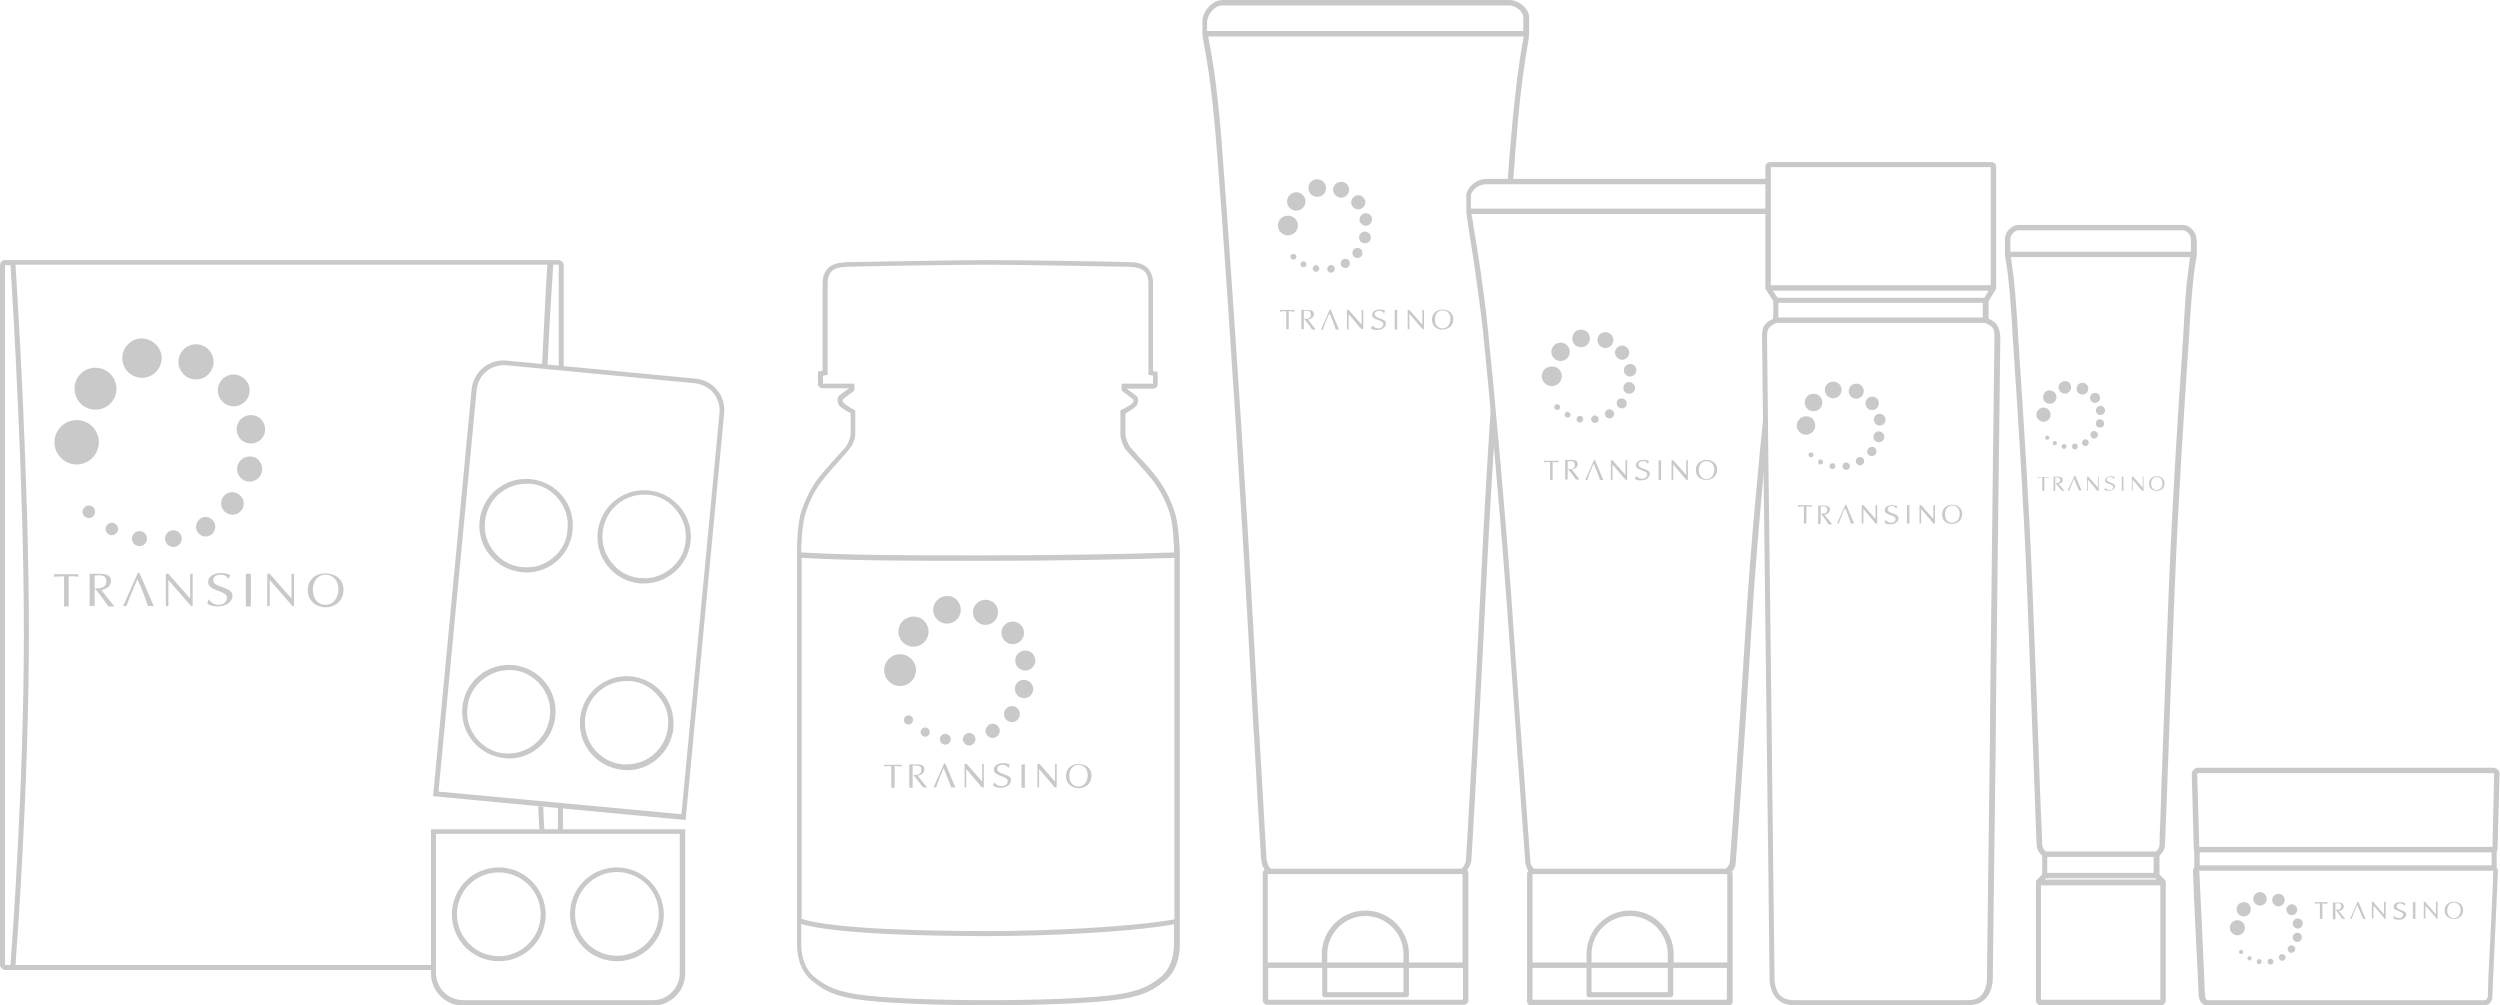 <?xml version="1.0" encoding="utf-8"?>
<!-- Generator: Adobe Illustrator 24.0.1, SVG Export Plug-In . SVG Version: 6.00 Build 0)  -->
<svg version="1.1" id="レイヤー_1" xmlns="http://www.w3.org/2000/svg" xmlns:xlink="http://www.w3.org/1999/xlink" x="0px"
	 y="0px" width="596.9px" height="240px" viewBox="0 0 596.9 240" style="enable-background:new 0 0 596.9 240;"
	 xml:space="preserve">
<style type="text/css">
	.st0{fill:#C9C9C9;}
</style>
<g>
	<polygon class="st0" points="235.8,239.2 235.8,239.2 235.8,239.2 	"/>
	<polygon class="st0" points="235.8,62.4 235.8,62.4 235.8,62.4 	"/>
	<path class="st0" d="M280.4,122c-1.1-3.1-2.3-5.5-4.1-7.9c-1.2-1.6-3.2-3.8-4.7-5.4c-0.8-0.9-1.5-1.7-1.8-2c-0.6-0.9-1.1-2.3-1.1-3
		v-5c0.2-0.1,0.6-0.3,0.9-0.5c0.5-0.3,1.5-1,1.8-1.4c0.4-0.6,0.5-1.7,0-2.2c-0.2-0.2-1.7-1.3-2.4-1.8h6.4c0.4,0,1-0.4,1-0.9v-3.1
		l-1.1-0.2V68.2l0-0.2c0-1,0-2.2-0.9-3.5c-1-1.6-3.1-1.9-4.7-1.9c-1.5-0.1-25.3-0.5-33.6-0.5v0h-0.6v0c-8.2,0-32,0.5-33.5,0.5
		c-1.6,0.1-3.7,0.4-4.7,1.9c-0.9,1.3-0.9,2.5-0.9,3.5l0,20.5l-1.1,0.2v3.1c0,0.5,0.6,0.9,1,0.9h6.4c-0.7,0.5-2.2,1.6-2.4,1.8
		c-0.5,0.5-0.4,1.6,0,2.2c0.3,0.5,1.3,1.1,1.8,1.4c0.3,0.2,0.7,0.4,1,0.5v5c0,0.7-0.5,2.2-1.1,3c-0.2,0.3-1,1.1-1.8,2
		c-1.4,1.6-3.4,3.8-4.7,5.4c-1.8,2.4-3,4.7-4.1,7.9c-1.1,3.2-1.1,8.6-1.1,9.7v0.3v88.3v5.3c0,1.7,0.3,6,3.5,8.6
		c3.1,2.6,5.9,4,13.1,4.8c6.7,0.7,16.6,1.1,28.7,1.1v0h0.3h0.1h0.3v0c12.1,0,22.1-0.4,28.8-1.1c7.2-0.8,10-2.2,13.1-4.8
		c3.2-2.6,3.5-6.9,3.5-8.6v-5.1v-88.5v-0.3C281.6,130.6,281.5,125.2,280.4,122z M235.8,238.8c-12.2,0-22.2-0.4-28.9-1.1
		c-6.9-0.8-9.6-2.1-12.5-4.5c-2.8-2.3-3.1-6.2-3.1-7.7v-4.9c8.3,2.5,31.3,2.9,44.5,2.9c14,0,33.7-0.9,44.5-2.8v4.8
		c0,1.5-0.3,5.4-3.1,7.7c-2.9,2.4-5.6,3.7-12.5,4.5C258.1,238.4,248.1,238.8,235.8,238.8z M204.2,103.6V98l-0.3-0.2
		c0,0-0.7-0.3-1.1-0.6c-0.8-0.5-1.3-1-1.5-1.1c-0.1-0.2-0.1-0.6-0.1-0.7c0.1-0.1,1.5-1.2,2.6-2l0.2-0.2v-1.6h-0.6l-6.9,0v-1.9
		l1.1-0.2V68.2l0-0.2c0-0.9,0-1.8,0.7-2.9c0.7-1.1,2.3-1.3,3.8-1.4c1.5-0.1,25.8-0.5,33.8-0.5c8,0,32.3,0.5,33.8,0.5
		c1.5,0.1,3,0.3,3.8,1.4c0.7,1,0.7,1.9,0.7,2.9l0,21.5l1.1,0.2v1.9h-7.5v1.6l0.2,0.2c1.2,0.9,2.5,1.9,2.6,2c0.1,0.1,0,0.6-0.1,0.7
		c-0.1,0.2-0.6,0.6-1.5,1.1c-0.5,0.3-1.1,0.6-1.2,0.6l-0.3,0.2v5.7c0,1.1,0.6,2.7,1.3,3.7c0.3,0.4,1,1.1,1.9,2.1
		c1.4,1.6,3.4,3.7,4.6,5.3c1.7,2.3,2.9,4.5,3.9,7.5c1,3,1.1,8.3,1.1,9.3v0.3c-10.8,0.4-29.8,0.7-44.5,0.7l-4.5,0
		c-14,0-27.3,0-40-0.7v-0.3c0-1,0.1-6.3,1.1-9.3c1-3,2.2-5.3,3.9-7.5c1.2-1.6,3.2-3.8,4.6-5.4c0.9-1,1.6-1.7,1.8-2.1
		C203.6,106.4,204.2,104.7,204.2,103.6z M235.9,222.3c-13.3,0-36.7-0.4-44.5-2.9v-86.2c12.8,0.7,26,0.7,40,0.7l4.5,0
		c14.7,0,33.7-0.3,44.5-0.7v86.3C269.6,221.4,249.8,222.3,235.9,222.3z"/>
	<g>
		<path class="st0" d="M218.7,160c0,2.1-1.7,3.8-3.8,3.8c-2.1,0-3.8-1.7-3.8-3.8c0-2.1,1.7-3.8,3.8-3.8
			C217,156.2,218.7,157.9,218.7,160z"/>
		<path class="st0" d="M221.7,150.8c0,2-1.6,3.6-3.6,3.6c-2,0-3.6-1.6-3.6-3.6c0-2,1.6-3.6,3.6-3.6
			C220.1,147.2,221.7,148.8,221.7,150.8z"/>
		<path class="st0" d="M229.4,145.6c0,1.8-1.5,3.3-3.3,3.3c-1.8,0-3.3-1.5-3.3-3.3c0-1.8,1.5-3.3,3.3-3.3
			C227.9,142.2,229.4,143.7,229.4,145.6z"/>
		<path class="st0" d="M238.3,146.2c0,1.7-1.4,3-3,3c-1.7,0-3-1.4-3-3c0-1.7,1.4-3,3-3C237,143.2,238.3,144.5,238.3,146.2z"/>
		<path class="st0" d="M244.5,151.1c0,1.5-1.2,2.7-2.7,2.7s-2.7-1.2-2.7-2.7c0-1.5,1.2-2.7,2.7-2.7S244.5,149.6,244.5,151.1z"/>
		<path class="st0" d="M247.2,157.7c0,1.3-1.1,2.4-2.4,2.4c-1.3,0-2.4-1.1-2.4-2.4c0-1.3,1.1-2.4,2.4-2.4
			C246.1,155.3,247.2,156.4,247.2,157.7z"/>
		<path class="st0" d="M246.7,164.5c0,1.2-1,2.2-2.2,2.2c-1.2,0-2.2-1-2.2-2.2s1-2.2,2.2-2.2C245.7,162.4,246.7,163.3,246.7,164.5z"
			/>
		<path class="st0" d="M243.5,170.5c0,1.1-0.9,1.9-1.9,1.9c-1.1,0-1.9-0.9-1.9-1.9c0-1.1,0.9-1.9,1.9-1.9
			C242.6,168.5,243.5,169.4,243.5,170.5z"/>
		<path class="st0" d="M238.7,174.5c0,0.9-0.8,1.7-1.7,1.7c-0.9,0-1.7-0.8-1.7-1.7c0-0.9,0.8-1.7,1.7-1.7
			C237.9,172.8,238.7,173.5,238.7,174.5z"/>
		<path class="st0" d="M232.9,176.5c0,0.8-0.7,1.5-1.5,1.5c-0.8,0-1.5-0.7-1.5-1.5s0.7-1.5,1.5-1.5
			C232.2,175,232.9,175.7,232.9,176.5z"/>
		<path class="st0" d="M227,176.5c0,0.7-0.6,1.3-1.3,1.3c-0.7,0-1.3-0.6-1.3-1.3c0-0.7,0.6-1.3,1.3-1.3
			C226.4,175.2,227,175.8,227,176.5z"/>
		<path class="st0" d="M222,174.8c0,0.6-0.5,1.1-1.1,1.1c-0.6,0-1.1-0.5-1.1-1.1c0-0.6,0.5-1.1,1.1-1.1
			C221.5,173.7,222,174.2,222,174.8z"/>
		<path class="st0" d="M218,171.9c0,0.6-0.5,1.1-1.1,1.1c-0.6,0-1.1-0.5-1.1-1.1c0-0.6,0.5-1.1,1.1-1.1
			C217.6,170.8,218,171.3,218,171.9z"/>
	</g>
	<g>
		<path class="st0" d="M213.6,188.1c-0.1,0-0.3,0-0.4,0c-0.1,0-0.3,0-0.4,0v-5.2c-0.8,0-1.3,0-1.7,0.1c0-0.1,0-0.2,0-0.2
			c0-0.1,0-0.2,0-0.2h4.2c0,0.1,0,0.2,0,0.2c0,0.1,0,0.2,0,0.2c-0.4,0-0.9-0.1-1.7-0.1V188.1z"/>
		<path class="st0" d="M218,185c0.2,0,0.7,0,1,0c0.6-0.1,1-0.5,1-1.2c0-0.6-0.3-0.9-0.9-1c-0.3,0-0.8,0-1.2,0v5.3
			c-0.1,0-0.3,0-0.4,0c-0.1,0-0.3,0-0.4,0v-5.6h1.8c1.3,0,1.8,0.4,1.8,1.2c0,0.9-0.8,1.4-1.6,1.5l1.7,2.1l0.4,0.5l0.2,0.2
			c-0.2,0-0.4,0-0.5,0c-0.2,0-0.4,0-0.5,0C218.5,185.5,218,185,218,185z"/>
		<path class="st0" d="M225.3,183.4c-0.4,0.8-1.6,3.9-1.8,4.6c-0.1,0-0.2,0-0.3,0c-0.1,0-0.2,0-0.3,0l2.5-5.7h0.3l2.4,5.7
			c-0.2,0-0.3,0-0.5,0c-0.2,0-0.3,0-0.5,0C226.9,187.4,225.8,184.6,225.3,183.4z"/>
		<path class="st0" d="M234.8,188h-0.4c-0.1-0.1-0.3-0.3-0.4-0.5l-3.3-3.9h0v4.4c-0.1,0-0.2,0-0.2,0c-0.1,0-0.2,0-0.2,0v-5.6h0.5
			l3.7,4.2h0v-4.2c0.1,0,0.1,0,0.2,0c0.1,0,0.1,0,0.2,0V188z"/>
		<path class="st0" d="M252.2,188h-0.4c-0.1-0.1-0.3-0.3-0.4-0.5l-3.3-3.9h0v4.4c-0.1,0-0.2,0-0.2,0c-0.1,0-0.2,0-0.2,0v-5.6h0.5
			l3.7,4.2h0v-4.2c0.1,0,0.1,0,0.2,0c0.1,0,0.1,0,0.2,0V188z"/>
		<path class="st0" d="M237.5,186.9c0.4,0.5,0.9,0.8,1.7,0.8c0.8,0,1.4-0.5,1.4-1.2c0-1.3-3.3-1.1-3.3-2.7c0-1.1,1.1-1.6,2.3-1.6
			c0.5,0,1.1,0.1,1.5,0.4c-0.1,0.2-0.2,0.4-0.3,0.7h-0.1c-0.2-0.4-0.7-0.7-1.3-0.7c-0.7,0-1.3,0.4-1.3,1c0,1.4,3.3,1.1,3.3,2.6
			c0,1.2-1.2,1.9-2.6,1.9c-0.5,0-1.3-0.2-1.7-0.5c0.1-0.2,0.2-0.5,0.2-0.7H237.5z"/>
		<path class="st0" d="M243.9,182.5c0.1,0,0.3,0,0.4,0c0.1,0,0.3,0,0.4,0v5.6c-0.1,0-0.3,0-0.4,0c-0.1,0-0.3,0-0.4,0V182.5z"/>
		<path class="st0" d="M254.5,185.3c0-1.8,1.3-2.9,3-2.9c1.5,0,3.1,0.8,3.1,2.8c0,1.8-1.3,3-3.1,3
			C255.7,188.1,254.5,187,254.5,185.3z M257.5,187.8c1.3,0,2.2-1.1,2.2-2.7c0-1.7-1.1-2.5-2.2-2.5c-1.2,0-2.2,1-2.2,2.6
			C255.3,186.8,256.2,187.8,257.5,187.8z"/>
	</g>
</g>
<g>
	<g>
		<path class="st0" d="M309.9,53.8c0,1.3-1.1,2.4-2.4,2.4c-1.3,0-2.4-1.1-2.4-2.4c0-1.3,1.1-2.3,2.4-2.3
			C308.8,51.5,309.9,52.5,309.9,53.8z"/>
		<path class="st0" d="M311.7,48.1c0,1.2-1,2.2-2.2,2.2c-1.2,0-2.2-1-2.2-2.2c0-1.2,1-2.2,2.2-2.2C310.7,45.9,311.7,46.9,311.7,48.1
			z"/>
		<path class="st0" d="M316.6,44.9c0,1.2-0.9,2.1-2.1,2.1c-1.2,0-2.1-0.9-2.1-2.1c0-1.2,0.9-2.1,2.1-2.1
			C315.6,42.8,316.6,43.7,316.6,44.9z"/>
		<path class="st0" d="M322.1,45.3c0,1-0.8,1.9-1.9,1.9c-1,0-1.9-0.9-1.9-1.9c0-1,0.8-1.9,1.9-1.9C321.3,43.4,322.1,44.2,322.1,45.3
			z"/>
		<path class="st0" d="M326,48.3c0,0.9-0.8,1.7-1.7,1.7c-0.9,0-1.7-0.8-1.7-1.7c0-0.9,0.8-1.7,1.7-1.7C325.2,46.6,326,47.4,326,48.3
			z"/>
		<path class="st0" d="M327.6,52.4c0,0.8-0.7,1.5-1.5,1.5c-0.8,0-1.5-0.7-1.5-1.5c0-0.8,0.7-1.5,1.5-1.5
			C327,50.9,327.6,51.6,327.6,52.4z"/>
		<path class="st0" d="M327.3,56.7c0,0.8-0.6,1.4-1.4,1.4c-0.8,0-1.4-0.6-1.4-1.4s0.6-1.4,1.4-1.4C326.7,55.3,327.3,56,327.3,56.7z"
			/>
		<path class="st0" d="M325.3,60.4c0,0.7-0.5,1.2-1.2,1.2c-0.7,0-1.2-0.5-1.2-1.2c0-0.7,0.5-1.2,1.2-1.2
			C324.8,59.2,325.3,59.7,325.3,60.4z"/>
		<path class="st0" d="M322.3,62.9c0,0.6-0.5,1.1-1.1,1.1c-0.6,0-1.1-0.5-1.1-1.1c0-0.6,0.5-1.1,1.1-1.1
			C321.9,61.8,322.3,62.3,322.3,62.9z"/>
		<path class="st0" d="M318.7,64.2c0,0.5-0.4,0.9-0.9,0.9c-0.5,0-0.9-0.4-0.9-0.9s0.4-0.9,0.9-0.9C318.3,63.2,318.7,63.7,318.7,64.2
			z"/>
		<path class="st0" d="M315,64.1c0,0.4-0.4,0.8-0.8,0.8c-0.4,0-0.8-0.4-0.8-0.8c0-0.4,0.4-0.8,0.8-0.8C314.7,63.3,315,63.7,315,64.1
			z"/>
		<path class="st0" d="M311.9,63.1c0,0.4-0.3,0.7-0.7,0.7c-0.4,0-0.7-0.3-0.7-0.7c0-0.4,0.3-0.7,0.7-0.7
			C311.6,62.4,311.9,62.7,311.9,63.1z"/>
		<path class="st0" d="M309.5,61.3c0,0.4-0.3,0.7-0.7,0.7c-0.4,0-0.7-0.3-0.7-0.7c0-0.4,0.3-0.7,0.7-0.7
			C309.2,60.6,309.5,60.9,309.5,61.3z"/>
	</g>
	<g>
		<path class="st0" d="M307.7,78.6c-0.1,0-0.2,0-0.3,0c-0.1,0-0.2,0-0.3,0v-4.3c-0.7,0-1.1,0-1.5,0.1c0-0.1,0-0.1,0-0.2
			c0-0.1,0-0.1,0-0.2h3.5c0,0.1,0,0.1,0,0.2c0,0.1,0,0.1,0,0.2c-0.3,0-0.8-0.1-1.4-0.1V78.6z"/>
		<path class="st0" d="M311.3,76.1c0.2,0,0.6,0,0.9,0c0.5-0.1,0.8-0.4,0.8-1c0-0.5-0.2-0.8-0.7-0.9c-0.2,0-0.7,0-1,0v4.4
			c-0.1,0-0.2,0-0.3,0c-0.1,0-0.2,0-0.3,0V74h1.5c1,0,1.5,0.3,1.5,1c0,0.8-0.7,1.2-1.4,1.3l1.4,1.8l0.3,0.4l0.1,0.2
			c-0.1,0-0.3,0-0.4,0c-0.1,0-0.3,0-0.4,0C311.8,76.5,311.3,76.1,311.3,76.1z"/>
		<path class="st0" d="M317.4,74.8c-0.3,0.7-1.4,3.2-1.5,3.9c-0.1,0-0.2,0-0.3,0c-0.1,0-0.2,0-0.2,0l2.1-4.8h0.2l2,4.8
			c-0.1,0-0.3,0-0.4,0c-0.1,0-0.3,0-0.4,0C318.8,78.1,317.9,75.7,317.4,74.8z"/>
		<path class="st0" d="M325.4,78.6h-0.3c-0.1-0.1-0.2-0.3-0.4-0.4L322,75h0v3.7c-0.1,0-0.1,0-0.2,0c-0.1,0-0.1,0-0.2,0V74h0.4
			l3.1,3.5h0V74c0.1,0,0.1,0,0.2,0c0.1,0,0.1,0,0.2,0V78.6z"/>
		<path class="st0" d="M340,78.6h-0.3c-0.1-0.1-0.2-0.3-0.4-0.4l-2.8-3.3h0v3.7c-0.1,0-0.1,0-0.2,0c-0.1,0-0.1,0-0.2,0V74h0.4
			l3.1,3.5h0V74c0.1,0,0.1,0,0.2,0c0.1,0,0.1,0,0.2,0V78.6z"/>
		<path class="st0" d="M327.7,77.7c0.3,0.4,0.7,0.7,1.4,0.7c0.7,0,1.2-0.5,1.2-1c0-1.1-2.7-0.9-2.7-2.2c0-0.9,0.9-1.3,1.9-1.3
			c0.4,0,0.9,0.1,1.2,0.3c-0.1,0.2-0.2,0.4-0.2,0.6h-0.1c-0.2-0.4-0.6-0.6-1.1-0.6c-0.6,0-1.1,0.3-1.1,0.8c0,1.2,2.7,0.9,2.7,2.2
			c0,1-1,1.6-2.2,1.6c-0.4,0-1.1-0.1-1.4-0.4C327.5,78.1,327.6,77.9,327.7,77.7L327.7,77.7z"/>
		<path class="st0" d="M333,74c0.1,0,0.2,0,0.3,0c0.1,0,0.2,0,0.3,0v4.7c-0.1,0-0.2,0-0.3,0c-0.1,0-0.2,0-0.3,0V74z"/>
		<path class="st0" d="M341.9,76.3c0-1.5,1.1-2.4,2.5-2.4c1.3,0,2.6,0.7,2.6,2.3c0,1.5-1.1,2.5-2.6,2.5
			C342.9,78.7,341.9,77.8,341.9,76.3z M344.4,78.4c1.1,0,1.9-0.9,1.9-2.2c0-1.5-0.9-2.1-1.9-2.1c-1,0-1.8,0.8-1.8,2.2
			C342.6,77.6,343.3,78.4,344.4,78.4z"/>
	</g>
	<path class="st0" d="M356.2,93.6c-0.9,13.2-1.7,26.7-2.3,39c-1.8,37.2-3.8,72-3.9,72.8c-0.1,1-0.7,1.7-1,2h-45.6
		c-0.3-0.2-0.8-0.9-1-2.3c-0.1-1.1-0.8-14.2-1.7-29.4l-0.1-1.4c-0.9-15.6-1.9-34.9-2.8-49.6c-1.8-30.3-4.8-74.1-6.2-91.9
		c-1.1-13.3-2.3-19.8-2.9-22.8c-0.1-0.5-0.2-1-0.2-1.3h75.3c-0.1,0.4-0.1,0.9-0.3,1.6c-0.6,3.4-1.7,10.5-2.7,22.4l-0.3,3.4
		c-0.2,2-0.3,4.3-0.5,6.8c0.4,0,0.8,0,1.3,0c0.2-2.5,0.4-4.8,0.5-6.7l0.3-3.4c0.9-11.8,2.1-18.9,2.7-22.3c0.2-1.4,0.3-2,0.3-2.3V8.1
		V4.2c0-2.4-2.8-4.2-4.6-4.2h-68.5c-2.8,0-4.9,3-4.9,4.9v3.2c0,0.4,0.1,1,0.3,2.2c0.6,3.1,1.8,9.4,2.9,22.7
		c1.5,17.8,4.4,61.5,6.2,91.8c0.9,14.7,2,34.1,2.8,49.6l0.1,1.3c0.9,15.9,1.6,28.4,1.7,29.5c0.1,1.1,0.5,1.9,0.8,2.4
		c-0.2,0.2-0.4,0.5-0.4,0.8v22v8.4c0,0.6,0.5,1.1,1.1,1.1h46.9c0.6,0,1.1-0.5,1.1-1.1v-8.4v-22c0-0.3-0.1-0.5-0.3-0.7
		c0.4-0.5,0.9-1.3,1-2.3c0.1-0.8,2.1-35.9,3.9-72.9c0.5-9.8,1.1-20.3,1.8-30.8C356.7,99,356.4,96.2,356.2,93.6z M288.3,4.9
		c0-1.2,1.5-3.6,3.6-3.6h68.5c1.3,0,3.3,1.3,3.3,2.9v3.2h-75.5V4.9z M349.3,238.7h-46.5v-7.6h12.9v6.4c0,0.4,0.3,0.6,0.6,0.6h19.5
		c0.4,0,0.6-0.3,0.6-0.6v-6.4h12.9V238.7z M335.1,231.1v5.8h-18.2v-5.8H335.1z M316.9,229.8v-2c0-5,4.1-9.1,9.1-9.1
		c5,0,9.1,4.1,9.1,9.1v2H316.9z M349.3,229.8h-12.9v-2c0-5.7-4.7-10.4-10.4-10.4c-5.7,0-10.4,4.7-10.4,10.4v2h-12.9v-21.1h0.3h46.1
		h0.1V229.8z"/>
	<g>
		<path class="st0" d="M372.9,89.8c0,1.3-1.1,2.4-2.4,2.4c-1.3,0-2.4-1.1-2.4-2.4c0-1.3,1.1-2.3,2.4-2.3
			C371.8,87.4,372.9,88.5,372.9,89.8z"/>
		<path class="st0" d="M374.8,84c0,1.2-1,2.2-2.2,2.2c-1.2,0-2.2-1-2.2-2.2c0-1.2,1-2.2,2.2-2.2C373.8,81.8,374.8,82.8,374.8,84z"/>
		<path class="st0" d="M379.6,80.8c0,1.2-0.9,2.1-2.1,2.1c-1.2,0-2.1-0.9-2.1-2.1c0-1.2,0.9-2.1,2.1-2.1
			C378.7,78.7,379.6,79.6,379.6,80.8z"/>
		<path class="st0" d="M385.2,81.2c0,1-0.8,1.9-1.9,1.9c-1,0-1.9-0.9-1.9-1.9c0-1,0.8-1.9,1.9-1.9C384.3,79.3,385.2,80.1,385.2,81.2
			z"/>
		<path class="st0" d="M389,84.2c0,0.9-0.8,1.7-1.7,1.7s-1.7-0.8-1.7-1.7c0-0.9,0.8-1.7,1.7-1.7S389,83.3,389,84.2z"/>
		<path class="st0" d="M390.7,88.4c0,0.8-0.7,1.5-1.5,1.5c-0.8,0-1.5-0.7-1.5-1.5c0-0.8,0.7-1.5,1.5-1.5
			C390,86.9,390.7,87.5,390.7,88.4z"/>
		<path class="st0" d="M390.4,92.6c0,0.8-0.6,1.4-1.4,1.4c-0.8,0-1.4-0.6-1.4-1.4s0.6-1.4,1.4-1.4C389.7,91.3,390.4,91.9,390.4,92.6
			z"/>
		<path class="st0" d="M388.4,96.3c0,0.7-0.5,1.2-1.2,1.2c-0.7,0-1.2-0.5-1.2-1.2c0-0.7,0.5-1.2,1.2-1.2
			C387.8,95.1,388.4,95.7,388.4,96.3z"/>
		<path class="st0" d="M385.4,98.8c0,0.6-0.5,1.1-1.1,1.1c-0.6,0-1.1-0.5-1.1-1.1c0-0.6,0.5-1.1,1.1-1.1
			C384.9,97.8,385.4,98.2,385.4,98.8z"/>
		<path class="st0" d="M381.7,100.1c0,0.5-0.4,0.9-0.9,0.9c-0.5,0-0.9-0.4-0.9-0.9s0.4-0.9,0.9-0.9
			C381.3,99.2,381.7,99.6,381.7,100.1z"/>
		<path class="st0" d="M378,100.1c0,0.4-0.4,0.8-0.8,0.8c-0.4,0-0.8-0.4-0.8-0.8c0-0.4,0.4-0.8,0.8-0.8
			C377.7,99.3,378,99.6,378,100.1z"/>
		<path class="st0" d="M375,99c0,0.4-0.3,0.7-0.7,0.7c-0.4,0-0.7-0.3-0.7-0.7c0-0.4,0.3-0.7,0.7-0.7C374.6,98.4,375,98.7,375,99z"/>
		<path class="st0" d="M372.5,97.2c0,0.4-0.3,0.7-0.7,0.7c-0.4,0-0.7-0.3-0.7-0.7c0-0.4,0.3-0.7,0.7-0.7
			C372.2,96.5,372.5,96.8,372.5,97.2z"/>
	</g>
	<g>
		<path class="st0" d="M370.7,114.6c-0.1,0-0.2,0-0.3,0c-0.1,0-0.2,0-0.3,0v-4.3c-0.7,0-1.1,0-1.5,0.1c0-0.1,0-0.1,0-0.2
			c0-0.1,0-0.1,0-0.2h3.5c0,0.1,0,0.1,0,0.2c0,0.1,0,0.1,0,0.2c-0.3,0-0.8-0.1-1.4-0.1V114.6z"/>
		<path class="st0" d="M374.3,112c0.2,0,0.6,0,0.9,0c0.5-0.1,0.8-0.4,0.8-1c0-0.5-0.2-0.8-0.7-0.9c-0.2,0-0.7,0-1,0v4.4
			c-0.1,0-0.2,0-0.3,0c-0.1,0-0.2,0-0.3,0v-4.7h1.5c1,0,1.5,0.3,1.5,1c0,0.8-0.7,1.2-1.4,1.3l1.4,1.8l0.3,0.4l0.1,0.2
			c-0.1,0-0.3,0-0.4,0c-0.1,0-0.3,0-0.4,0C374.8,112.4,374.3,112,374.3,112z"/>
		<path class="st0" d="M380.5,110.7c-0.3,0.7-1.4,3.2-1.5,3.9c-0.1,0-0.2,0-0.3,0c-0.1,0-0.2,0-0.2,0l2.1-4.8h0.2l2,4.8
			c-0.1,0-0.3,0-0.4,0c-0.1,0-0.3,0-0.4,0C381.9,114,380.9,111.7,380.5,110.7z"/>
		<path class="st0" d="M388.5,114.6h-0.3c-0.1-0.1-0.2-0.3-0.4-0.4l-2.8-3.3h0v3.7c-0.1,0-0.1,0-0.2,0c-0.1,0-0.1,0-0.2,0v-4.7h0.4
			l3.1,3.5h0v-3.5c0.1,0,0.1,0,0.2,0c0.1,0,0.1,0,0.2,0V114.6z"/>
		<path class="st0" d="M403,114.6h-0.3c-0.1-0.1-0.2-0.3-0.4-0.4l-2.8-3.3h0v3.7c-0.1,0-0.1,0-0.2,0c-0.1,0-0.1,0-0.2,0v-4.7h0.4
			l3.1,3.5h0v-3.5c0.1,0,0.1,0,0.2,0c0.1,0,0.1,0,0.2,0V114.6z"/>
		<path class="st0" d="M390.7,113.6c0.3,0.4,0.7,0.7,1.4,0.7c0.7,0,1.2-0.5,1.2-1c0-1.1-2.7-0.9-2.7-2.2c0-0.9,0.9-1.3,1.9-1.3
			c0.4,0,0.9,0.1,1.2,0.3c-0.1,0.2-0.2,0.4-0.2,0.6h-0.1c-0.2-0.4-0.6-0.6-1.1-0.6c-0.6,0-1.1,0.3-1.1,0.8c0,1.2,2.7,0.9,2.7,2.2
			c0,1-1,1.6-2.2,1.6c-0.4,0-1.1-0.1-1.4-0.4C390.6,114,390.6,113.8,390.7,113.6L390.7,113.6z"/>
		<path class="st0" d="M396,109.9c0.1,0,0.2,0,0.3,0c0.1,0,0.2,0,0.3,0v4.7c-0.1,0-0.2,0-0.3,0c-0.1,0-0.2,0-0.3,0V109.9z"/>
		<path class="st0" d="M404.9,112.2c0-1.5,1.1-2.4,2.5-2.4c1.3,0,2.6,0.7,2.6,2.3c0,1.5-1.1,2.5-2.6,2.5
			C405.9,114.6,404.9,113.7,404.9,112.2z M407.4,114.4c1.1,0,1.9-0.9,1.9-2.2c0-1.5-0.9-2.1-1.9-2.1c-1,0-1.8,0.8-1.8,2.2
			C405.6,113.5,406.4,114.4,407.4,114.4z"/>
	</g>
	<g>
		<path class="st0" d="M421.4,95.5c-1.5,15.2-3.4,34.5-4.5,52.5c-1.8,29.4-3.8,57.2-3.9,57.9c-0.1,0.7-0.7,1.3-1,1.5h-45.7
			c-0.3-0.2-0.8-0.7-0.9-1.7c-0.1-0.8-0.8-11.3-1.7-23.3l-0.1-1c-0.9-12.4-2-27.8-2.8-39.5c-1.8-24.4-4.1-49.1-5.5-62.8
			c-1-9.9-2.5-19.3-3.4-24.5c-0.2-1.5-0.4-2.8-0.6-3.5h70.6v-1.3h-70.7v-3.1c0-0.9,1.5-2.7,3.6-2.7h67.1v-1.3H355
			c-2.8,0-4.9,2.4-4.9,4v3.8v0.1c0,0.4,0.2,1.5,0.6,4.3c0.8,5.1,2.3,14.5,3.4,24.4c1.4,13.7,3.7,38.5,5.5,62.8
			c0.9,11.6,1.9,27,2.8,39.4l0.1,1.1c0.9,12.6,1.6,22.5,1.7,23.4c0.1,0.8,0.4,1.4,0.7,1.9c-0.2,0.2-0.3,0.5-0.3,0.8v22v8.4
			c0,0.6,0.5,1.1,1.1,1.1h46.9c0.6,0,1.1-0.5,1.1-1.1v-8.4v-22c0-0.2-0.1-0.4-0.2-0.6c0.4-0.4,0.8-1,0.9-1.8
			c0.1-0.6,2.1-28.5,3.9-57.9c0.8-13.7,2.1-28.1,3.3-40.8C421.5,103,421.4,99,421.4,95.5z M412.4,238.7h-46.5v-7.6h12.9v6.4
			c0,0.4,0.3,0.6,0.6,0.6h19.5c0.4,0,0.6-0.3,0.6-0.6v-6.4h12.8V238.7z M398.2,231.1v5.8H380v-5.8H398.2z M380,229.8v-2
			c0-5,4.1-9.1,9.1-9.1c5,0,9.1,4.1,9.1,9.1v2H380z M412.4,229.8h-12.8v-2c0-5.7-4.7-10.4-10.4-10.4c-5.7,0-10.4,4.7-10.4,10.4v2
			h-12.9v-21.1h0.3h46.1h0.1V229.8z"/>
		<path class="st0" d="M423.9,71.4L423.9,71.4c-0.1,0.7-0.2,1.5-0.3,2.3c-0.1,0.8-0.2,1.7-0.3,2.7c0.3-0.2,0.5-0.3,0.6-0.3V71.4z"/>
	</g>
	<path class="st0" d="M476.4,77.1c-0.4-0.4-1.1-0.8-1.6-1v-4.2l1.7-2.8c0,0,0,0,0,0c0-0.1,0.1-0.2,0.1-0.3c0,0,0,0,0,0c0,0,0,0,0,0
		v-29c0-0.6-0.5-1.1-1.1-1.1h-52.9c-0.6,0-1.1,0.5-1.1,1.1v29c0,0,0,0,0,0c0,0,0,0,0,0c0,0.1,0,0.2,0.1,0.3c0,0,0,0,0,0l1.8,2.8v4.2
		c-0.5,0.2-1.2,0.6-1.6,1c-0.8,0.7-1.1,1.6-1.1,3.1c0,0.7,0.4,33.8,0.8,68.8l0.2,16.4c0.4,30.3,0.8,68,0.8,68.5
		c0,1.2,0.6,3.5,1.7,4.5c1.1,1,1.9,1.6,4.7,1.6h40.5c2.8,0,3.6-0.6,4.7-1.6c1.1-1,1.7-3.3,1.7-4.5c0-0.5,0.3-26.4,0.7-56.5l0.1-12
		c0.5-40.8,1-84.4,1-85.2C477.4,78.7,477.1,77.8,476.4,77.1z M475.3,68.1h-52.5V39.9h52.5V68.1z M423.3,69.4h51.5l-1,1.7h-49.4
		L423.3,69.4z M424.1,77.1h49.9c0.4,0.2,1.2,0.6,1.5,0.9c0.3,0.3,0.7,0.8,0.7,2.2c0,0.8-0.6,47.6-1,85.2l-0.1,12.3
		c-0.4,30-0.7,55.8-0.7,56.3c0,0.9-0.5,2.8-1.3,3.6c-0.8,0.8-1.3,1.2-3.8,1.2h-40.5c-2.5,0-3-0.5-3.8-1.2c-0.8-0.7-1.3-2.6-1.3-3.6
		c0-0.5-0.4-30-0.8-68.5c-0.5-37.6-1-84.4-1-85.2c0-1.4,0.3-1.9,0.7-2.2C422.9,77.7,423.7,77.3,424.1,77.1z M424.6,72.3h48.8v3.5
		h-48.8V72.3z"/>
	<g>
		<path class="st0" d="M433.4,101.6c0,1.2-1,2.2-2.2,2.2c-1.2,0-2.2-1-2.2-2.2c0-1.2,1-2.2,2.2-2.2
			C432.4,99.3,433.4,100.3,433.4,101.6z"/>
		<path class="st0" d="M435.1,96.1c0,1.2-1,2.1-2.1,2.1c-1.2,0-2.1-1-2.1-2.1c0-1.2,1-2.1,2.1-2.1C434.2,94,435.1,95,435.1,96.1z"/>
		<path class="st0" d="M439.7,93.1c0,1.1-0.9,2-2,2c-1.1,0-2-0.9-2-2c0-1.1,0.9-2,2-2C438.8,91.1,439.7,92,439.7,93.1z"/>
		<path class="st0" d="M445,93.4c0,1-0.8,1.8-1.8,1.8c-1,0-1.8-0.8-1.8-1.8c0-1,0.8-1.8,1.8-1.8C444.2,91.6,445,92.4,445,93.4z"/>
		<path class="st0" d="M448.6,96.3c0,0.9-0.7,1.6-1.6,1.6s-1.6-0.7-1.6-1.6c0-0.9,0.7-1.6,1.6-1.6S448.6,95.4,448.6,96.3z"/>
		<path class="st0" d="M450.2,100.2c0,0.8-0.6,1.4-1.4,1.4c-0.8,0-1.4-0.6-1.4-1.4c0-0.8,0.6-1.4,1.4-1.4
			C449.5,98.8,450.2,99.4,450.2,100.2z"/>
		<path class="st0" d="M449.9,104.3c0,0.7-0.6,1.3-1.3,1.3c-0.7,0-1.3-0.6-1.3-1.3c0-0.7,0.6-1.3,1.3-1.3
			C449.3,103,449.9,103.6,449.9,104.3z"/>
		<path class="st0" d="M448,107.8c0,0.6-0.5,1.1-1.1,1.1c-0.6,0-1.1-0.5-1.1-1.1c0-0.6,0.5-1.1,1.1-1.1
			C447.5,106.6,448,107.1,448,107.8z"/>
		<path class="st0" d="M445.1,110.1c0,0.5-0.4,1-1,1c-0.5,0-1-0.4-1-1c0-0.5,0.4-1,1-1C444.7,109.1,445.1,109.6,445.1,110.1z"/>
		<path class="st0" d="M441.7,111.3c0,0.5-0.4,0.9-0.9,0.9c-0.5,0-0.9-0.4-0.9-0.9s0.4-0.9,0.9-0.9
			C441.3,110.5,441.7,110.8,441.7,111.3z"/>
		<path class="st0" d="M438.2,111.3c0,0.4-0.3,0.7-0.7,0.7c-0.4,0-0.7-0.3-0.7-0.7c0-0.4,0.3-0.7,0.7-0.7
			C437.9,110.5,438.2,110.9,438.2,111.3z"/>
		<path class="st0" d="M435.3,110.3c0,0.4-0.3,0.6-0.6,0.6c-0.4,0-0.6-0.3-0.6-0.6c0-0.4,0.3-0.6,0.6-0.6
			C435,109.7,435.3,110,435.3,110.3z"/>
		<path class="st0" d="M433,108.6c0,0.3-0.3,0.6-0.6,0.6c-0.3,0-0.6-0.3-0.6-0.6c0-0.3,0.3-0.6,0.6-0.6
			C432.7,108,433,108.2,433,108.6z"/>
	</g>
	<g>
		<path class="st0" d="M431.3,125c-0.1,0-0.2,0-0.3,0c-0.1,0-0.2,0-0.3,0v-4.1c-0.7,0-1,0-1.4,0.1c0-0.1,0-0.1,0-0.2
			c0-0.1,0-0.1,0-0.2h3.3c0,0.1,0,0.1,0,0.2c0,0.1,0,0.1,0,0.2c-0.3,0-0.7-0.1-1.3-0.1V125z"/>
		<path class="st0" d="M434.7,122.6c0.2,0,0.6,0,0.8,0c0.5-0.1,0.8-0.4,0.8-0.9c0-0.4-0.2-0.7-0.7-0.8c-0.2,0-0.6,0-0.9,0v4.2
			c-0.1,0-0.2,0-0.3,0c-0.1,0-0.2,0-0.3,0v-4.4h1.4c1,0,1.4,0.3,1.4,1c0,0.7-0.6,1.1-1.3,1.2l1.4,1.7l0.3,0.4l0.1,0.2
			c-0.1,0-0.3,0-0.4,0c-0.1,0-0.3,0-0.4,0C435.2,123,434.7,122.6,434.7,122.6z"/>
		<path class="st0" d="M440.5,121.3c-0.3,0.6-1.3,3.1-1.5,3.7c-0.1,0-0.2,0-0.2,0c-0.1,0-0.2,0-0.2,0l2-4.5h0.2l1.9,4.5
			c-0.1,0-0.3,0-0.4,0c-0.1,0-0.3,0-0.4,0C441.8,124.5,441,122.3,440.5,121.3z"/>
		<path class="st0" d="M448.1,125h-0.3c-0.1-0.1-0.2-0.2-0.3-0.4l-2.6-3.1h0v3.5c-0.1,0-0.1,0-0.2,0c-0.1,0-0.1,0-0.2,0v-4.4h0.4
			l2.9,3.3h0v-3.3c0.1,0,0.1,0,0.2,0c0.1,0,0.1,0,0.2,0V125z"/>
		<path class="st0" d="M461.9,125h-0.3c-0.1-0.1-0.2-0.2-0.3-0.4l-2.6-3.1h0v3.5c-0.1,0-0.1,0-0.2,0c-0.1,0-0.1,0-0.2,0v-4.4h0.4
			l2.9,3.3h0v-3.3c0.1,0,0.1,0,0.2,0c0.1,0,0.1,0,0.2,0V125z"/>
		<path class="st0" d="M450.2,124.1c0.3,0.4,0.7,0.7,1.3,0.7c0.7,0,1.1-0.4,1.1-0.9c0-1-2.6-0.8-2.6-2.1c0-0.8,0.8-1.2,1.8-1.2
			c0.4,0,0.9,0.1,1.2,0.3c-0.1,0.2-0.2,0.3-0.2,0.5h-0.1c-0.2-0.3-0.5-0.6-1-0.6c-0.6,0-1,0.3-1,0.8c0,1.1,2.6,0.9,2.6,2.1
			c0,0.9-0.9,1.5-2,1.5c-0.4,0-1.1-0.1-1.3-0.4C450.1,124.5,450.1,124.3,450.2,124.1L450.2,124.1z"/>
		<path class="st0" d="M455.3,120.6c0.1,0,0.2,0,0.3,0c0.1,0,0.2,0,0.3,0v4.4c-0.1,0-0.2,0-0.3,0c-0.1,0-0.2,0-0.3,0V120.6z"/>
		<path class="st0" d="M463.7,122.8c0-1.4,1.1-2.3,2.4-2.3c1.2,0,2.4,0.7,2.4,2.2c0,1.4-1,2.4-2.5,2.4
			C464.6,125.1,463.7,124.2,463.7,122.8z M466.1,124.8c1,0,1.8-0.8,1.8-2.1c0-1.4-0.9-2-1.8-2c-1,0-1.7,0.8-1.7,2.1
			C464.4,124,465,124.8,466.1,124.8z"/>
	</g>
	<path class="st0" d="M524.4,57.1c0-2-1.9-3.4-3.1-3.4h-39.5c-1.2,0-3.1,1.4-3.1,3.4v3.3c0,0.1,0,0.3,0,0.4c0,0,0,0,0,0c0,0,0,0,0,0
		c0,0.2,0.1,0.4,0.1,0.7c0.3,1.6,0.9,5.2,1.5,14.5c0.1,2.3,0.3,5,0.5,8.2c0.9,13.6,2.3,34.2,3.2,57.1c0.7,17.3,1.3,35.8,1.8,48
		l0,0.1c0.3,7.6,0.4,12.2,0.5,12.5c0.1,1.2,0.8,2,1.3,2.4v4.5l-1.4,1.4c0,0,0,0,0,0c-0.1,0.1-0.1,0.2-0.1,0.3c0,0,0,0.1,0,0.1
		c0,0,0,0,0,0.1v28.2c0,0.6,0.5,1.1,1.1,1.1H516c0.6,0,1.1-0.5,1.1-1.1v-28.2c0,0,0,0,0-0.1c0,0,0-0.1,0-0.1c0-0.1-0.1-0.2-0.1-0.3
		c0,0,0,0,0,0l-1.4-1.4v-4.5c0.4-0.4,1.2-1.2,1.3-2.4c0-0.3,0.2-5.2,0.5-12.7c0.4-12.2,1.1-30.6,1.8-47.8
		c0.9-22.9,2.3-43.5,3.2-57.1c0.2-3.1,0.4-5.8,0.5-8.2c0.6-9.3,1.2-13,1.5-14.5c0-0.3,0.1-0.5,0.1-0.7c0,0,0,0,0,0c0,0,0,0,0,0
		c0-0.2,0-0.3,0-0.4V57.1z M480,60.1v-3c0-1.2,1.2-2.1,1.8-2.1h39.5c0.6,0,1.8,0.9,1.8,2.1v3H480z M515.8,211.4v27.3h-28.5v-27.3
		H515.8z M514.6,209.7l0.3,0.3h-26.7l0.3-0.3H514.6z M488.8,208.4v-3.8h25.4v3.8H488.8z M521.5,76c-0.1,2.3-0.3,5-0.5,8.2
		c-0.9,13.6-2.3,34.2-3.2,57.1c-0.7,17.2-1.3,35.5-1.8,47.7l0,1.2c-0.3,6.9-0.4,11.4-0.4,11.6c0,0.7-0.6,1.3-0.9,1.5h-26.2
		c-0.3-0.2-0.8-0.8-0.9-1.5c0-0.3-0.2-6-0.5-12.5c-0.4-12.2-1.1-30.7-1.8-48c-0.9-22.9-2.3-43.4-3.2-57.1l0-0.1
		c-0.2-3.1-0.4-5.8-0.5-8.1c-0.6-9.2-1.2-12.9-1.5-14.6h42.8C522.7,63,522,66.7,521.5,76z"/>
	<g>
		<path class="st0" d="M489.6,99c0,1-0.8,1.7-1.7,1.7c-0.9,0-1.7-0.8-1.7-1.7c0-0.9,0.8-1.7,1.7-1.7C488.8,97.3,489.6,98.1,489.6,99
			z"/>
		<path class="st0" d="M491,94.8c0,0.9-0.7,1.6-1.6,1.6c-0.9,0-1.6-0.7-1.6-1.6c0-0.9,0.7-1.6,1.6-1.6C490.2,93.2,491,93.9,491,94.8
			z"/>
		<path class="st0" d="M494.5,92.5c0,0.8-0.7,1.5-1.5,1.5c-0.8,0-1.5-0.7-1.5-1.5c0-0.8,0.7-1.5,1.5-1.5
			C493.8,90.9,494.5,91.6,494.5,92.5z"/>
		<path class="st0" d="M498.6,92.8c0,0.8-0.6,1.4-1.4,1.4c-0.8,0-1.4-0.6-1.4-1.4c0-0.8,0.6-1.4,1.4-1.4
			C498,91.4,498.6,92,498.6,92.8z"/>
		<path class="st0" d="M501.4,95c0,0.7-0.6,1.2-1.2,1.2s-1.2-0.6-1.2-1.2c0-0.7,0.6-1.2,1.2-1.2S501.4,94.3,501.4,95z"/>
		<path class="st0" d="M502.6,98c0,0.6-0.5,1.1-1.1,1.1c-0.6,0-1.1-0.5-1.1-1.1c0-0.6,0.5-1.1,1.1-1.1
			C502.1,96.9,502.6,97.4,502.6,98z"/>
		<path class="st0" d="M502.4,101.1c0,0.5-0.4,1-1,1c-0.6,0-1-0.4-1-1s0.4-1,1-1C501.9,100.1,502.4,100.6,502.4,101.1z"/>
		<path class="st0" d="M500.9,103.8c0,0.5-0.4,0.9-0.9,0.9c-0.5,0-0.9-0.4-0.9-0.9c0-0.5,0.4-0.9,0.9-0.9
			C500.5,103,500.9,103.3,500.9,103.8z"/>
		<path class="st0" d="M498.7,105.7c0,0.4-0.3,0.8-0.8,0.8c-0.4,0-0.8-0.3-0.8-0.8c0-0.4,0.3-0.8,0.8-0.8
			C498.4,104.9,498.7,105.2,498.7,105.7z"/>
		<path class="st0" d="M496.1,106.6c0,0.4-0.3,0.7-0.7,0.7c-0.4,0-0.7-0.3-0.7-0.7s0.3-0.7,0.7-0.7
			C495.8,105.9,496.1,106.2,496.1,106.6z"/>
		<path class="st0" d="M493.4,106.6c0,0.3-0.3,0.6-0.6,0.6c-0.3,0-0.6-0.3-0.6-0.6c0-0.3,0.3-0.6,0.6-0.6
			C493.1,106,493.4,106.2,493.4,106.6z"/>
		<path class="st0" d="M491.1,105.8c0,0.3-0.2,0.5-0.5,0.5c-0.3,0-0.5-0.2-0.5-0.5c0-0.3,0.2-0.5,0.5-0.5
			C490.9,105.3,491.1,105.5,491.1,105.8z"/>
		<path class="st0" d="M489.3,104.5c0,0.3-0.2,0.5-0.5,0.5s-0.5-0.2-0.5-0.5c0-0.3,0.2-0.5,0.5-0.5S489.3,104.2,489.3,104.5z"/>
	</g>
	<g>
		<path class="st0" d="M488,117.2c-0.1,0-0.2,0-0.2,0c-0.1,0-0.2,0-0.2,0V114c-0.5,0-0.8,0-1.1,0.1c0,0,0-0.1,0-0.1c0,0,0-0.1,0-0.1
			h2.6c0,0.1,0,0.1,0,0.1c0,0.1,0,0.1,0,0.1c-0.2,0-0.6-0.1-1-0.1V117.2z"/>
		<path class="st0" d="M490.7,115.3c0.1,0,0.4,0,0.6,0c0.4-0.1,0.6-0.3,0.6-0.7c0-0.3-0.2-0.6-0.5-0.6c-0.2,0-0.5,0-0.7,0v3.2
			c-0.1,0-0.2,0-0.2,0c-0.1,0-0.2,0-0.2,0v-3.4h1.1c0.8,0,1.1,0.3,1.1,0.8c0,0.6-0.5,0.9-1,0.9l1.1,1.3l0.2,0.3l0.1,0.1
			c-0.1,0-0.2,0-0.3,0c-0.1,0-0.2,0-0.3,0C491,115.6,490.7,115.3,490.7,115.3z"/>
		<path class="st0" d="M495.2,114.3c-0.2,0.5-1,2.4-1.1,2.8c-0.1,0-0.1,0-0.2,0c-0.1,0-0.1,0-0.2,0l1.6-3.5h0.2l1.5,3.5
			c-0.1,0-0.2,0-0.3,0c-0.1,0-0.2,0-0.3,0C496.2,116.8,495.5,115.1,495.2,114.3z"/>
		<path class="st0" d="M501,117.2h-0.2c-0.1-0.1-0.2-0.2-0.3-0.3l-2-2.4h0v2.7c-0.1,0-0.1,0-0.1,0c0,0-0.1,0-0.1,0v-3.4h0.3l2.3,2.6
			h0v-2.6c0,0,0.1,0,0.1,0c0,0,0.1,0,0.1,0V117.2z"/>
		<path class="st0" d="M511.7,117.2h-0.2c-0.1-0.1-0.2-0.2-0.3-0.3l-2-2.4h0v2.7c-0.1,0-0.1,0-0.1,0c0,0-0.1,0-0.1,0v-3.4h0.3
			l2.3,2.6h0v-2.6c0,0,0.1,0,0.1,0c0,0,0.1,0,0.1,0V117.2z"/>
		<path class="st0" d="M502.7,116.5c0.2,0.3,0.5,0.5,1,0.5c0.5,0,0.9-0.3,0.9-0.7c0-0.8-2-0.6-2-1.6c0-0.6,0.7-1,1.4-1
			c0.3,0,0.7,0.1,0.9,0.2c-0.1,0.1-0.1,0.3-0.2,0.4h-0.1c-0.1-0.3-0.4-0.4-0.8-0.4c-0.4,0-0.8,0.2-0.8,0.6c0,0.8,2,0.7,2,1.6
			c0,0.7-0.7,1.1-1.6,1.1c-0.3,0-0.8-0.1-1-0.3C502.5,116.8,502.6,116.6,502.7,116.5L502.7,116.5z"/>
		<path class="st0" d="M506.6,113.8c0.1,0,0.2,0,0.2,0c0.1,0,0.2,0,0.2,0v3.4c-0.1,0-0.2,0-0.2,0c-0.1,0-0.2,0-0.2,0V113.8z"/>
		<path class="st0" d="M513.1,115.5c0-1.1,0.8-1.8,1.8-1.8c0.9,0,1.9,0.5,1.9,1.7c0,1.1-0.8,1.8-1.9,1.8
			C513.8,117.2,513.1,116.5,513.1,115.5z M514.9,117c0.8,0,1.4-0.6,1.4-1.6c0-1.1-0.7-1.5-1.4-1.5c-0.7,0-1.3,0.6-1.3,1.6
			C513.6,116.4,514.1,117,514.9,117z"/>
	</g>
	<path class="st0" d="M596.2,203.3c0.1-0.1,0.1-0.2,0.1-0.4l0.5-18.1c0-0.8-0.7-1.5-1.5-1.5h-70.5c-0.8,0-1.5,0.7-1.5,1.6l0.5,18.1
		c0,0.1,0.1,0.3,0.1,0.4v3.7c-0.2,0.2-0.3,0.6-0.3,1c0.1,3.6,0.8,18.7,1.2,25.9l0.1,2.7c0,0.7,0.1,1.2,0.1,1.3
		c0.1,1.2,1.1,2.1,1.9,2.1h66.3c0.9,0,1.9-0.9,1.9-2.1l0.1-3c0.7-15.2,1.1-24.3,1.2-26.9c0-0.4-0.1-0.8-0.3-1V203.3z M595.1,202.2
		h-70l-0.5-17.4c0-0.1,0.1-0.2,0.2-0.2h70.5c0.1,0,0.2,0.1,0.2,0.2L595.1,202.2z M594.9,206.6h-69.7v-3.1h69.7V206.6z M595.3,207.9
		c-0.1,3.7-0.8,18.7-1.2,26l0,0.9c-0.1,1.8-0.1,2.9-0.1,3.1c0,0.5-0.5,0.9-0.6,0.9h-66.3c-0.2,0-0.6-0.3-0.6-0.9
		c0-0.1,0-0.5-0.1-1.3l-0.1-2.7c-0.3-7.2-1-22.3-1.2-26H595.3z"/>
	<g>
		<path class="st0" d="M536,221.5c0,1-0.8,1.8-1.8,1.8c-1,0-1.8-0.8-1.8-1.8c0-1,0.8-1.8,1.8-1.8C535.1,219.7,536,220.5,536,221.5z"
			/>
		<path class="st0" d="M537.4,217.1c0,1-0.8,1.7-1.7,1.7c-1,0-1.7-0.8-1.7-1.7c0-1,0.8-1.7,1.7-1.7
			C536.6,215.3,537.4,216.1,537.4,217.1z"/>
		<path class="st0" d="M541.2,214.6c0,0.9-0.7,1.6-1.6,1.6c-0.9,0-1.6-0.7-1.6-1.6c0-0.9,0.7-1.6,1.6-1.6
			C540.4,212.9,541.2,213.7,541.2,214.6z"/>
		<path class="st0" d="M545.5,214.9c0,0.8-0.7,1.5-1.5,1.5c-0.8,0-1.5-0.7-1.5-1.5c0-0.8,0.7-1.5,1.5-1.5
			C544.8,213.4,545.5,214,545.5,214.9z"/>
		<path class="st0" d="M548.5,217.2c0,0.7-0.6,1.3-1.3,1.3s-1.3-0.6-1.3-1.3c0-0.7,0.6-1.3,1.3-1.3S548.5,216.5,548.5,217.2z"/>
		<path class="st0" d="M549.8,220.5c0,0.6-0.5,1.2-1.2,1.2c-0.6,0-1.2-0.5-1.2-1.2c0-0.6,0.5-1.2,1.2-1.2
			C549.3,219.3,549.8,219.8,549.8,220.5z"/>
		<path class="st0" d="M549.6,223.8c0,0.6-0.5,1.1-1.1,1.1c-0.6,0-1.1-0.5-1.1-1.1s0.5-1.1,1.1-1.1
			C549.1,222.7,549.6,223.2,549.6,223.8z"/>
		<path class="st0" d="M548,226.6c0,0.5-0.4,0.9-0.9,0.9c-0.5,0-0.9-0.4-0.9-0.9c0-0.5,0.4-0.9,0.9-0.9
			C547.6,225.7,548,226.1,548,226.6z"/>
		<path class="st0" d="M545.7,228.6c0,0.5-0.4,0.8-0.8,0.8c-0.5,0-0.8-0.4-0.8-0.8c0-0.5,0.4-0.8,0.8-0.8
			C545.3,227.8,545.7,228.1,545.7,228.6z"/>
		<path class="st0" d="M542.8,229.6c0,0.4-0.3,0.7-0.7,0.7c-0.4,0-0.7-0.3-0.7-0.7c0-0.4,0.3-0.7,0.7-0.7
			C542.5,228.9,542.8,229.2,542.8,229.6z"/>
		<path class="st0" d="M540,229.6c0,0.3-0.3,0.6-0.6,0.6c-0.3,0-0.6-0.3-0.6-0.6c0-0.3,0.3-0.6,0.6-0.6
			C539.7,228.9,540,229.2,540,229.6z"/>
		<path class="st0" d="M537.6,228.8c0,0.3-0.2,0.5-0.5,0.5c-0.3,0-0.5-0.2-0.5-0.5c0-0.3,0.2-0.5,0.5-0.5
			C537.3,228.2,537.6,228.5,537.6,228.8z"/>
		<path class="st0" d="M535.6,227.3c0,0.3-0.2,0.5-0.5,0.5c-0.3,0-0.5-0.2-0.5-0.5c0-0.3,0.2-0.5,0.5-0.5
			C535.4,226.8,535.6,227,535.6,227.3z"/>
	</g>
	<g>
		<path class="st0" d="M554.5,219.4c-0.1,0-0.2,0-0.3,0c-0.1,0-0.2,0-0.3,0v-3.7c-0.6,0-0.9,0-1.2,0.1c0-0.1,0-0.1,0-0.2
			c0-0.1,0-0.1,0-0.2h3c0,0.1,0,0.1,0,0.2c0,0.1,0,0.1,0,0.2c-0.3,0-0.7-0.1-1.2-0.1V219.4z"/>
		<path class="st0" d="M557.6,217.2c0.1,0,0.5,0,0.7,0c0.4-0.1,0.7-0.4,0.7-0.8c0-0.4-0.2-0.7-0.6-0.7c-0.2,0-0.6,0-0.8,0v3.8
			c-0.1,0-0.2,0-0.3,0c-0.1,0-0.2,0-0.3,0v-4h1.3c0.9,0,1.3,0.3,1.3,0.9c0,0.7-0.6,1-1.2,1.1l1.2,1.5l0.3,0.3l0.1,0.1
			c-0.1,0-0.3,0-0.4,0c-0.1,0-0.3,0-0.4,0C558,217.5,557.6,217.2,557.6,217.2z"/>
		<path class="st0" d="M562.8,216.1c-0.3,0.6-1.2,2.8-1.3,3.3c-0.1,0-0.1,0-0.2,0c-0.1,0-0.1,0-0.2,0l1.8-4.1h0.2l1.7,4.1
			c-0.1,0-0.2,0-0.3,0c-0.1,0-0.2,0-0.3,0C564,218.9,563.2,216.9,562.8,216.1z"/>
		<path class="st0" d="M569.7,219.4h-0.3c-0.1-0.1-0.2-0.2-0.3-0.4l-2.4-2.8h0v3.1c-0.1,0-0.1,0-0.2,0c-0.1,0-0.1,0-0.2,0v-4h0.3
			l2.6,3h0v-3c0.1,0,0.1,0,0.2,0c0.1,0,0.1,0,0.2,0V219.4z"/>
		<path class="st0" d="M582.1,219.4h-0.3c-0.1-0.1-0.2-0.2-0.3-0.4l-2.4-2.8h0v3.1c-0.1,0-0.1,0-0.2,0c-0.1,0-0.1,0-0.2,0v-4h0.3
			l2.6,3h0v-3c0.1,0,0.1,0,0.2,0c0.1,0,0.1,0,0.2,0V219.4z"/>
		<path class="st0" d="M571.6,218.6c0.3,0.4,0.6,0.6,1.2,0.6c0.6,0,1-0.4,1-0.8c0-0.9-2.3-0.8-2.3-1.9c0-0.8,0.8-1.1,1.7-1.1
			c0.4,0,0.8,0.1,1.1,0.3c-0.1,0.2-0.1,0.3-0.2,0.5h-0.1c-0.2-0.3-0.5-0.5-0.9-0.5c-0.5,0-0.9,0.3-0.9,0.7c0,1,2.3,0.8,2.3,1.9
			c0,0.8-0.8,1.3-1.8,1.3c-0.4,0-1-0.1-1.2-0.3C571.4,218.9,571.5,218.8,571.6,218.6L571.6,218.6z"/>
		<path class="st0" d="M576.1,215.4c0.1,0,0.2,0,0.3,0c0.1,0,0.2,0,0.3,0v4c-0.1,0-0.2,0-0.3,0c-0.1,0-0.2,0-0.3,0V215.4z"/>
		<path class="st0" d="M583.7,217.4c0-1.3,0.9-2.1,2.2-2.1c1.1,0,2.2,0.6,2.2,2c0,1.3-0.9,2.1-2.2,2.1
			C584.6,219.4,583.7,218.6,583.7,217.4z M585.9,219.2c0.9,0,1.6-0.8,1.6-1.9c0-1.2-0.8-1.8-1.6-1.8c-0.9,0-1.6,0.7-1.6,1.9
			C584.3,218.5,584.9,219.2,585.9,219.2z"/>
	</g>
</g>
<g>
	<g>
		<g>
			<path class="st0" d="M23.6,105.6c0,2.9-2.4,5.3-5.3,5.3c-2.9,0-5.3-2.4-5.3-5.3c0-2.9,2.4-5.3,5.3-5.3
				C21.3,100.3,23.6,102.7,23.6,105.6z"/>
			<path class="st0" d="M27.8,92.8c0,2.8-2.2,5-5,5c-2.8,0-5-2.2-5-5c0-2.8,2.2-5,5-5C25.5,87.8,27.8,90,27.8,92.8z"/>
			<path class="st0" d="M38.6,85.5c0,2.6-2.1,4.7-4.7,4.7c-2.6,0-4.7-2.1-4.7-4.7c0-2.6,2.1-4.7,4.7-4.7
				C36.5,80.9,38.6,83,38.6,85.5z"/>
			<path class="st0" d="M51,86.4c0,2.3-1.9,4.2-4.2,4.2c-2.3,0-4.2-1.9-4.2-4.2c0-2.3,1.9-4.2,4.2-4.2C49.1,82.2,51,84.1,51,86.4z"
				/>
			<path class="st0" d="M59.6,93.2c0,2.1-1.7,3.8-3.8,3.8c-2.1,0-3.8-1.7-3.8-3.8c0-2.1,1.7-3.8,3.8-3.8
				C57.9,89.5,59.6,91.1,59.6,93.2z"/>
			<path class="st0" d="M63.3,102.5c0,1.9-1.5,3.4-3.4,3.4c-1.9,0-3.4-1.5-3.4-3.4c0-1.9,1.5-3.4,3.4-3.4
				C61.8,99.1,63.3,100.6,63.3,102.5z"/>
			<path class="st0" d="M62.6,112c0,1.7-1.4,3-3,3c-1.7,0-3-1.4-3-3c0-1.7,1.4-3,3-3C61.3,108.9,62.6,110.3,62.6,112z"/>
			<path class="st0" d="M58.2,120.2c0,1.5-1.2,2.7-2.7,2.7c-1.5,0-2.7-1.2-2.7-2.7c0-1.5,1.2-2.7,2.7-2.7
				C57,117.6,58.2,118.8,58.2,120.2z"/>
			<path class="st0" d="M51.4,125.8c0,1.3-1.1,2.3-2.3,2.3c-1.3,0-2.3-1.1-2.3-2.3c0-1.3,1.1-2.4,2.3-2.4
				C50.4,123.5,51.4,124.5,51.4,125.8z"/>
			<path class="st0" d="M43.4,128.6c0,1.1-0.9,2-2,2c-1.1,0-2-0.9-2-2c0-1.1,0.9-2,2-2C42.5,126.6,43.4,127.5,43.4,128.6z"/>
			<path class="st0" d="M35.1,128.6c0,1-0.8,1.8-1.8,1.8c-1,0-1.8-0.8-1.8-1.8c0-1,0.8-1.8,1.8-1.8
				C34.3,126.8,35.1,127.6,35.1,128.6z"/>
			<path class="st0" d="M28.2,126.3c0,0.8-0.7,1.5-1.5,1.5c-0.8,0-1.5-0.7-1.5-1.5c0-0.8,0.7-1.5,1.5-1.5
				C27.5,124.8,28.2,125.5,28.2,126.3z"/>
			<path class="st0" d="M22.7,122.2c0,0.8-0.7,1.5-1.5,1.5c-0.8,0-1.5-0.7-1.5-1.5c0-0.8,0.7-1.5,1.5-1.5
				C22.1,120.7,22.7,121.4,22.7,122.2z"/>
		</g>
		<g>
			<path class="st0" d="M16.5,144.8c-0.2,0-0.4,0-0.6,0c-0.2,0-0.4,0-0.6,0v-7.2c-1.1,0-1.8,0.1-2.4,0.1c0-0.1,0-0.2,0-0.3
				c0-0.1,0-0.2,0-0.3h5.8c0,0.1,0,0.2,0,0.3c0,0.1,0,0.2,0,0.3c-0.6-0.1-1.3-0.1-2.3-0.1V144.8z"/>
			<path class="st0" d="M22.6,140.5c0.3,0,1,0,1.4-0.1c0.8-0.2,1.4-0.7,1.4-1.6c0-0.8-0.4-1.3-1.2-1.4c-0.4-0.1-1.1,0-1.6,0v7.3
				c-0.2,0-0.4,0-0.6,0c-0.2,0-0.4,0-0.6,0V137H24c1.7,0,2.5,0.6,2.5,1.7c0,1.3-1.1,1.9-2.3,2.2l2.4,3l0.5,0.6l0.2,0.3
				c-0.2,0-0.5,0-0.7,0c-0.2,0-0.5,0-0.7,0C23.4,141.2,22.6,140.5,22.6,140.5z"/>
			<path class="st0" d="M32.8,138.3c-0.5,1.1-2.3,5.4-2.6,6.4c-0.2,0-0.3,0-0.4,0c-0.1,0-0.3,0-0.4,0l3.5-7.9h0.4l3.4,7.9
				c-0.2,0-0.5,0-0.7,0c-0.2,0-0.5,0-0.7,0C35.1,143.8,33.6,139.9,32.8,138.3z"/>
			<path class="st0" d="M46.1,144.7h-0.5c-0.1-0.2-0.4-0.4-0.6-0.7l-4.7-5.4h-0.1v6.1c-0.1,0-0.2,0-0.3,0c-0.1,0-0.2,0-0.3,0V137
				h0.6l5.1,5.8h0.1V137c0.1,0,0.2,0,0.3,0c0.1,0,0.2,0,0.3,0V144.7z"/>
			<path class="st0" d="M70.3,144.7h-0.5c-0.1-0.2-0.4-0.4-0.6-0.7l-4.7-5.4h-0.1v6.1c-0.1,0-0.2,0-0.3,0c-0.1,0-0.2,0-0.3,0V137
				h0.6l5.1,5.8h0.1V137c0.1,0,0.2,0,0.3,0c0.1,0,0.2,0,0.3,0V144.7z"/>
			<path class="st0" d="M49.9,143.2c0.6,0.7,1.2,1.2,2.3,1.2c1.2,0,2-0.8,2-1.7c0-1.8-4.5-1.5-4.5-3.7c0-1.5,1.5-2.2,3.2-2.2
				c0.7,0,1.5,0.2,2.1,0.5c-0.2,0.3-0.3,0.6-0.4,0.9h-0.1c-0.3-0.6-0.9-1-1.8-1c-1,0-1.8,0.5-1.8,1.3c0,1.9,4.6,1.5,4.6,3.7
				c0,1.6-1.6,2.6-3.6,2.6c-0.7,0-1.9-0.2-2.4-0.7c0.1-0.3,0.2-0.7,0.3-1H49.9z"/>
			<path class="st0" d="M58.7,137c0.2,0,0.4,0,0.6,0c0.2,0,0.4,0,0.6,0v7.8c-0.2,0-0.4,0-0.6,0c-0.2,0-0.4,0-0.6,0V137z"/>
			<path class="st0" d="M73.5,140.9c0-2.5,1.8-4,4.2-4c2.1,0,4.3,1.2,4.3,3.9c0,2.5-1.8,4.2-4.3,4.2
				C75.2,144.9,73.5,143.3,73.5,140.9z M77.7,144.4c1.8,0,3.1-1.5,3.1-3.7c0-2.4-1.6-3.5-3.1-3.5c-1.7,0-3,1.4-3,3.6
				C74.7,143,75.9,144.4,77.7,144.4z"/>
		</g>
	</g>
	<path class="st0" d="M102.9,198v34.4c0,4.2,3.4,7.7,7.7,7.7h45.3c4.2,0,7.7-3.4,7.7-7.7V198H102.9z M155.9,238.8h-45.3
		c-3.6,0-6.5-2.9-6.5-6.5v-33.2h58.2v33.2C162.3,235.9,159.4,238.8,155.9,238.8z"/>
	<path class="st0" d="M119.1,207.1c-6.2,0-11.2,5-11.2,11.2c0,6.2,5,11.2,11.2,11.2c6.2,0,11.2-5,11.2-11.2
		C130.2,212.1,125.2,207.1,119.1,207.1z M119.1,208.3c5.5,0,10,4.5,10,10c0,5.5-4.5,10-10,10c-5.5,0-10-4.5-10-10
		C109.1,212.7,113.6,208.3,119.1,208.3z"/>
	<path class="st0" d="M147.3,207.1c-6.2,0-11.2,5-11.2,11.2c0,6.2,5,11.2,11.2,11.2s11.2-5,11.2-11.2
		C158.4,212.1,153.4,207.1,147.3,207.1z M147.3,228.2c-5.5,0-10-4.5-10-10c0-5.5,4.5-10,10-10c5.5,0,10,4.5,10,10
		C157.3,223.7,152.8,228.2,147.3,228.2z"/>
	<path class="st0" d="M171.2,93.1c-1.3-1.6-3.1-2.5-5.2-2.7l-45.1-4.3c-4.2-0.4-7.9,2.7-8.3,6.9l-9.2,97.1l60.3,5.7l9.2-97.1
		C173.1,96.6,172.5,94.6,171.2,93.1z M104.7,189l9.1-95.9c0.2-1.7,1-3.3,2.3-4.4c1.3-1.1,3-1.6,4.7-1.5l45.1,4.3
		c1.7,0.2,3.3,1,4.4,2.3c1.1,1.3,1.6,3,1.5,4.7l-9.1,95.9L104.7,189z"/>
	<path class="st0" d="M130.1,162.8c-1.9-2.3-4.6-3.7-7.5-4c-3-0.3-5.9,0.6-8.2,2.5c-2.3,1.9-3.7,4.6-4,7.5c-0.3,3,0.6,5.9,2.5,8.2
		c1.9,2.3,4.6,3.7,7.5,4c0.4,0,0.7,0.1,1.1,0.1c2.6,0,5.1-0.9,7.1-2.6c2.3-1.9,3.7-4.6,4-7.5C132.9,168,132,165.1,130.1,162.8z
		 M122.4,160c2.6,0.2,5,1.5,6.7,3.6c1.7,2.1,2.5,4.6,2.2,7.3c-0.5,5.1-4.8,9-9.9,9c0,0,0,0,0,0c-0.3,0-0.6,0-0.9,0
		c-2.6-0.2-5-1.5-6.7-3.6s-2.5-4.6-2.2-7.3c0.2-2.6,1.5-5,3.6-6.7c1.8-1.5,4-2.3,6.3-2.3C121.8,159.9,122.1,160,122.4,160z"/>
	<path class="st0" d="M158.2,165.5c-1.9-2.3-4.6-3.7-7.5-4c-6.1-0.6-11.6,3.9-12.2,10.1c-0.6,6.1,3.9,11.6,10.1,12.2
		c0.4,0,0.7,0.1,1.1,0.1c2.6,0,5.1-0.9,7.1-2.6c2.3-1.9,3.7-4.6,4-7.5C161,170.6,160.1,167.7,158.2,165.5z M159.5,173.5
		c-0.5,5.1-4.7,9-9.9,9c0,0,0,0,0,0c-0.3,0-0.6,0-0.9,0c-5.5-0.5-9.5-5.4-9-10.9c0.5-5.1,4.7-9,9.9-9c0.3,0,0.6,0,0.9,0
		c2.6,0.2,5,1.5,6.7,3.6C159,168.3,159.8,170.8,159.5,173.5z"/>
	<path class="st0" d="M126.7,114.4c-3-0.3-5.9,0.6-8.2,2.5c-2.3,1.9-3.7,4.6-4,7.5c-0.3,3,0.6,5.9,2.5,8.2c1.9,2.3,4.6,3.7,7.5,4
		c0.4,0,0.7,0.1,1.1,0.1c5.8,0,10.6-4.3,11.1-10.1C137.4,120.5,132.9,115,126.7,114.4z M132,133.2c-2.1,1.7-4.6,2.5-7.3,2.2
		c-2.6-0.2-5-1.5-6.7-3.6c-1.7-2.1-2.5-4.6-2.2-7.3c0.5-5.1,4.7-9,9.9-9c0.3,0,0.6,0,0.9,0c2.6,0.2,5,1.5,6.7,3.6
		c1.7,2.1,2.5,4.6,2.2,7.3C135.4,129.1,134.1,131.5,132,133.2z"/>
	<path class="st0" d="M162.4,121.1c-1.9-2.3-4.6-3.7-7.5-4c-3-0.3-5.9,0.6-8.2,2.5c-2.3,1.9-3.7,4.6-4,7.5c-0.3,3,0.6,5.9,2.5,8.2
		c1.9,2.3,4.6,3.7,7.5,4c0.4,0,0.7,0,1.1,0c2.6,0,5.1-0.9,7.1-2.6c2.3-1.9,3.7-4.6,4-7.5C165.2,126.3,164.3,123.4,162.4,121.1z
		 M163.7,129.1c-0.2,2.7-1.5,5-3.6,6.7c-2.1,1.7-4.6,2.5-7.3,2.2c-2.7-0.2-5-1.5-6.7-3.6c-1.7-2.1-2.5-4.6-2.2-7.3
		c0.5-5.1,4.7-9,9.9-9c0.3,0,0.6,0,0.9,0c2.6,0.2,5,1.5,6.7,3.6C163.2,123.9,164,126.5,163.7,129.1z"/>
	<g>
		<path class="st0" d="M129.7,192.6l-0.3,0l-0.6-0.1l-0.2,0l-0.1,0c0.1,2,0.2,3.9,0.3,5.8h1.2C129.8,196.4,129.8,194.5,129.7,192.6z
			"/>
		<polygon class="st0" points="133.2,192.9 133.2,198.3 134.4,198.3 134.4,193 		"/>
		<path class="st0" d="M103.2,230.4H3.7c0.4-5.3,3.2-43.1,3.2-79.4c0-36.5-2.8-81.9-3.2-87.8h127c-0.2,2.4-0.7,11.7-1.3,24.3l0.2,0
			l0.2,0l0.6,0.1l0.3,0c0.6-12.5,1.2-21.8,1.4-24.4h1.2c0.1,0,0.1,0.1,0.1,0.1v24.5l1.2,0.1V63.4c0-0.7-0.6-1.3-1.3-1.3h-2.3H3.6
			H1.3C0.6,62,0,62.6,0,63.4v166.9c0,0.7,0.6,1.3,1.3,1.3h2.3h99.6V230.4z M2.5,230.4H1.3c-0.1,0-0.1-0.1-0.1-0.1V63.4
			c0-0.1,0.1-0.1,0.1-0.1h1.2c0.4,6.4,3.2,51.3,3.2,87.8C5.7,187.4,2.9,224.9,2.5,230.4z"/>
	</g>
</g>
</svg>
